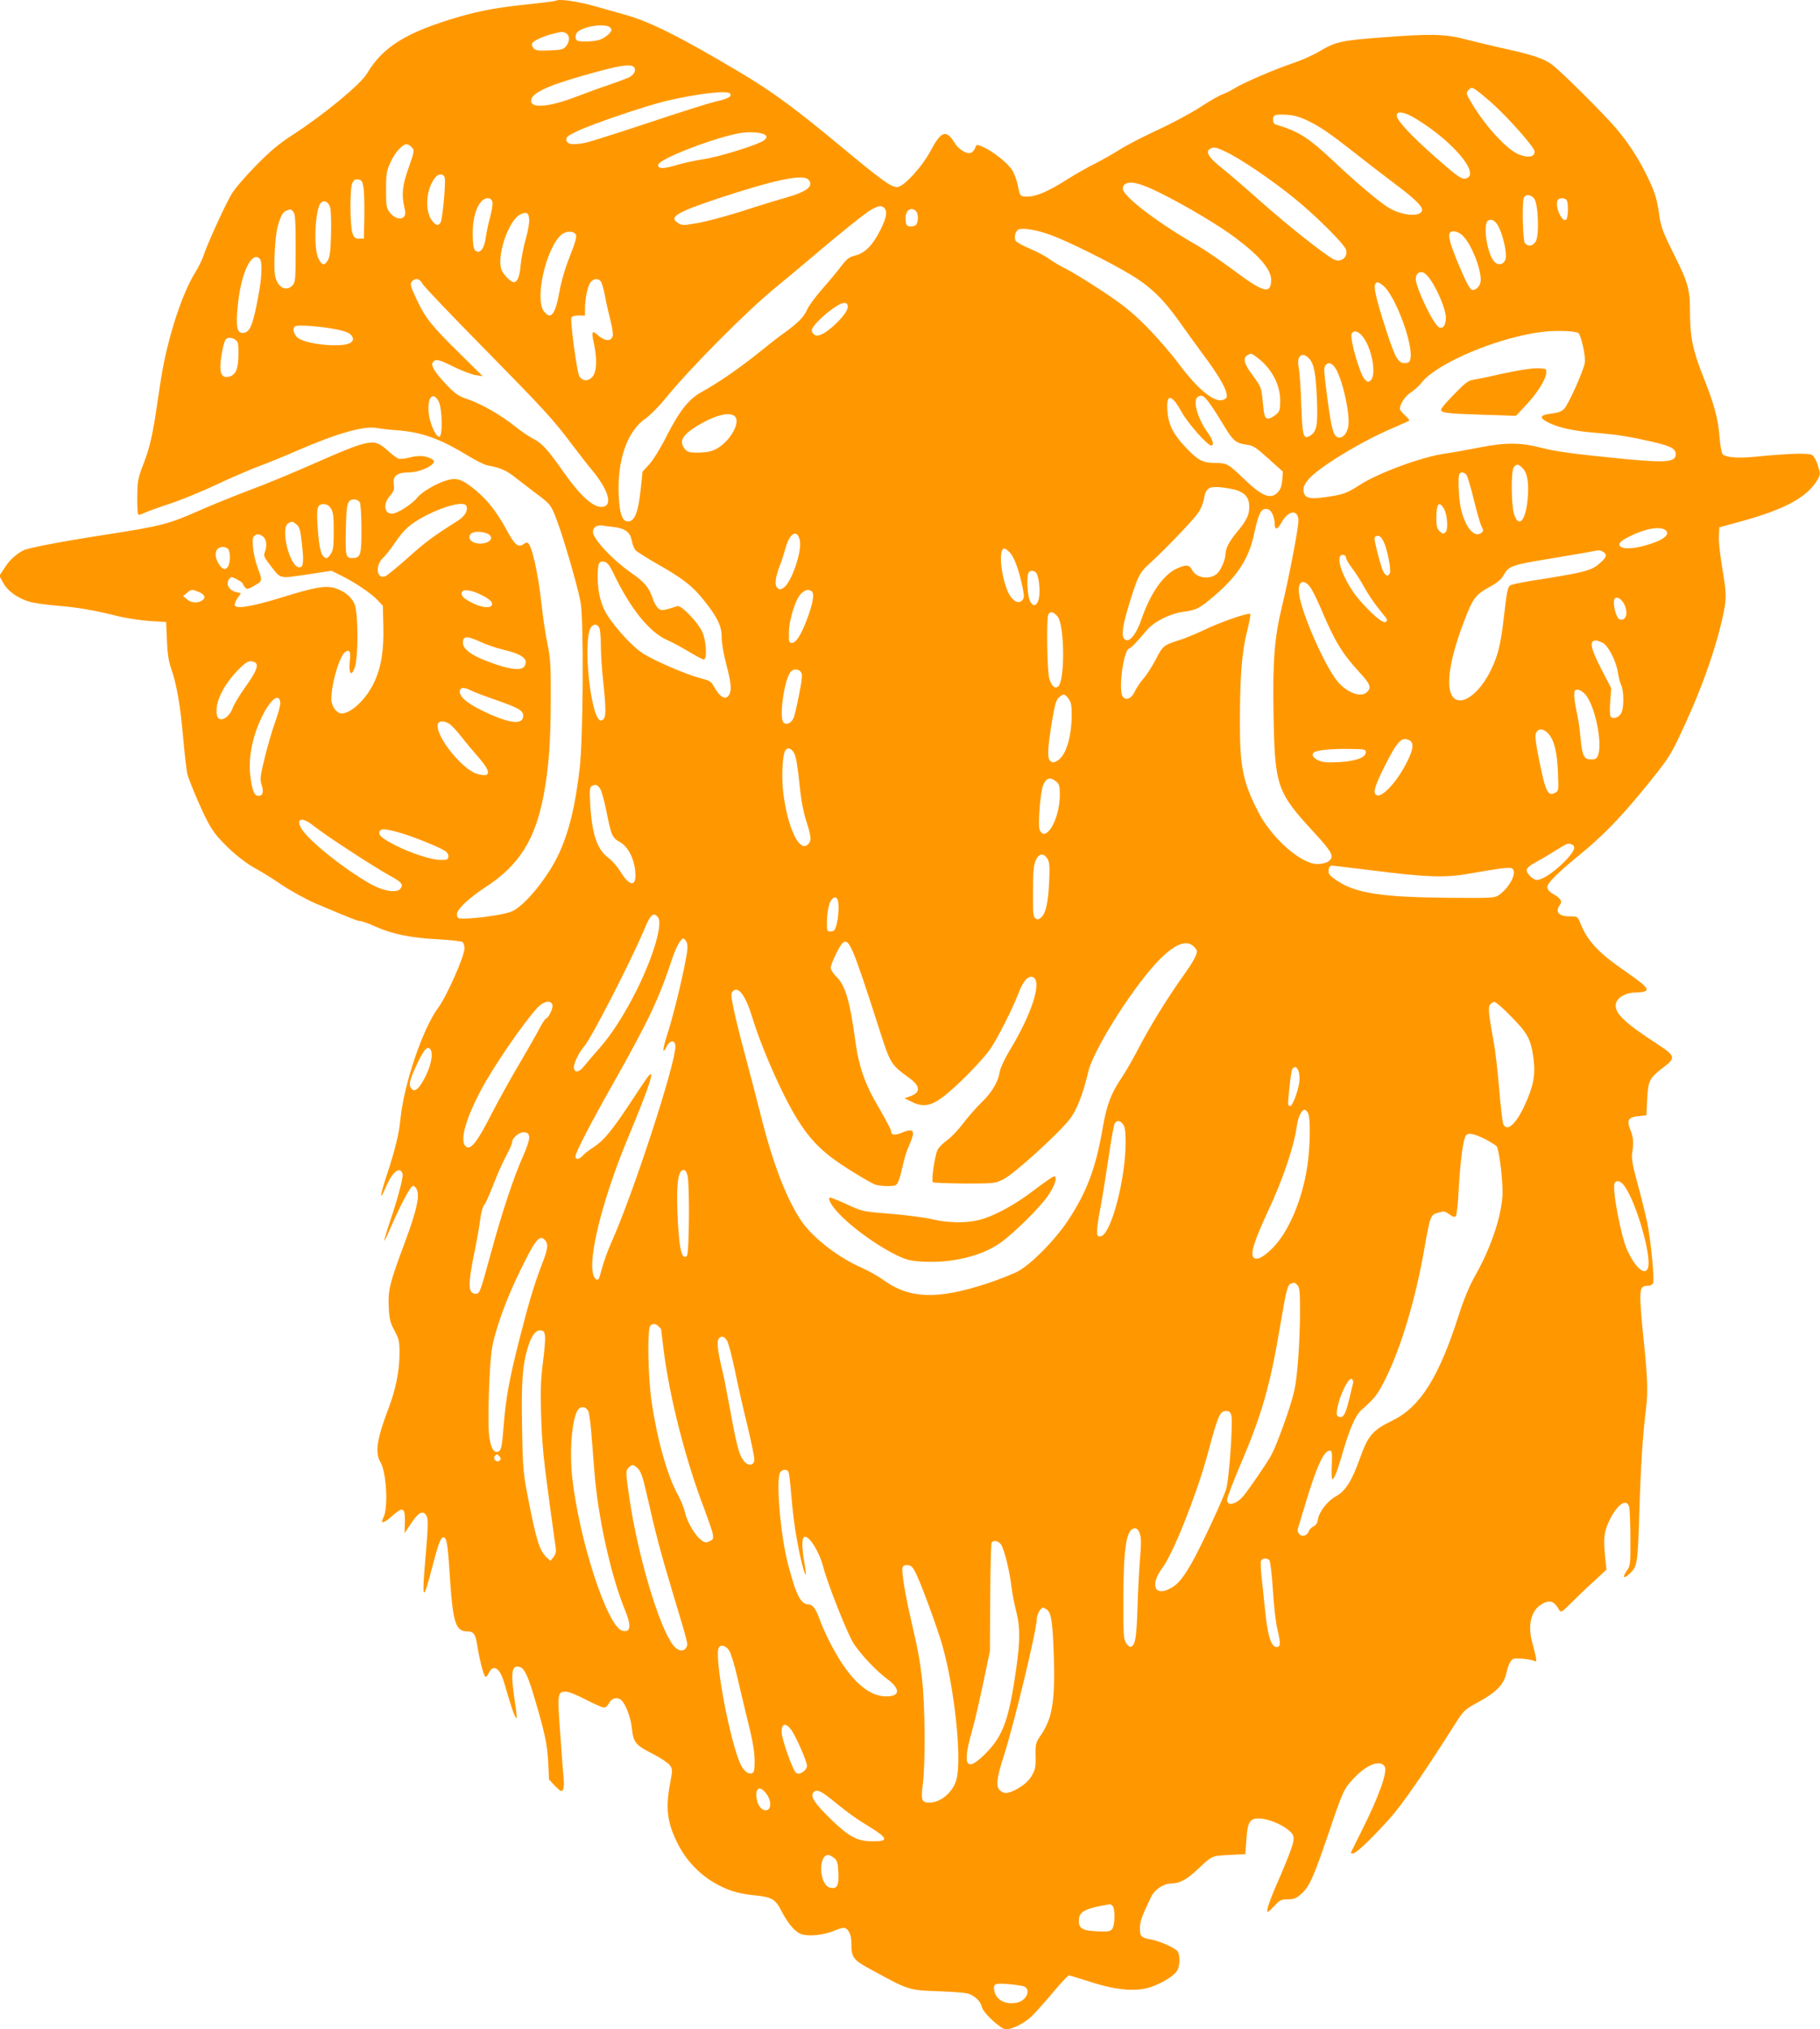 <?xml version="1.0" standalone="no"?>
<!DOCTYPE svg PUBLIC "-//W3C//DTD SVG 20010904//EN"
 "http://www.w3.org/TR/2001/REC-SVG-20010904/DTD/svg10.dtd">
<svg version="1.0" xmlns="http://www.w3.org/2000/svg"
 width="1148pt" height="1280pt" viewBox="0 0 1148 1280"
 preserveAspectRatio="xMidYMid meet">
<g transform="translate(0,1280) scale(0.1,-0.1)"
fill="#ff9800" stroke="none">
<path d="M3510 12796 c-3 -2 -75 -12 -160 -21 -211 -22 -310 -40 -451 -80
-332 -96 -484 -189 -585 -360 -39 -66 -272 -259 -464 -383 -88 -57 -143 -102
-235 -196 -66 -67 -135 -147 -153 -178 -42 -70 -153 -314 -177 -387 -10 -30
-35 -81 -56 -114 -46 -71 -106 -222 -148 -372 -41 -148 -57 -229 -86 -430 -32
-222 -50 -299 -93 -409 -32 -83 -35 -101 -36 -198 -1 -58 2 -109 6 -113 3 -4
19 0 35 8 15 8 89 35 165 60 75 25 207 79 295 121 87 41 203 91 258 112 55 20
170 67 255 104 251 109 420 156 499 140 20 -4 77 -11 126 -14 158 -12 273 -54
453 -164 46 -28 97 -53 115 -57 86 -16 120 -31 183 -81 38 -30 96 -74 129 -99
88 -66 90 -68 128 -168 41 -108 131 -416 149 -514 21 -110 17 -866 -6 -1053
-28 -237 -65 -388 -127 -527 -68 -151 -217 -336 -301 -372 -43 -19 -212 -44
-298 -45 -40 -1 -45 2 -48 23 -5 31 69 102 180 175 213 138 315 301 368 585
32 176 43 324 44 591 1 226 -2 267 -21 360 -12 58 -29 169 -37 247 -22 200
-61 373 -87 389 -6 3 -16 0 -24 -6 -33 -28 -59 -8 -110 88 -60 111 -121 189
-194 249 -77 63 -107 76 -154 70 -63 -9 -178 -71 -215 -116 -34 -42 -127 -101
-159 -101 -50 0 -58 62 -13 113 24 28 28 40 24 69 -9 54 20 78 91 78 83 0 192
57 154 81 -37 24 -86 29 -142 14 -31 -8 -64 -12 -74 -8 -10 4 -43 28 -72 55
-85 75 -104 71 -486 -97 -115 -51 -290 -123 -387 -159 -98 -37 -243 -96 -322
-131 -178 -79 -234 -94 -564 -145 -298 -46 -506 -86 -536 -102 -47 -25 -87
-62 -117 -110 l-33 -50 24 -44 c27 -51 92 -98 165 -119 28 -9 105 -19 170 -25
130 -10 236 -28 387 -66 53 -13 144 -27 201 -31 l105 -6 5 -116 c3 -84 11
-133 26 -176 34 -95 59 -236 76 -435 9 -102 21 -205 26 -230 6 -25 40 -111 76
-192 49 -110 78 -161 116 -206 74 -84 162 -158 237 -199 36 -19 111 -66 167
-104 56 -38 151 -90 210 -116 215 -91 268 -113 287 -113 10 0 54 -16 98 -36
103 -46 221 -70 394 -79 76 -4 145 -12 152 -17 6 -6 12 -24 12 -40 0 -48 -113
-304 -165 -373 -99 -133 -218 -484 -240 -710 -8 -86 -33 -188 -85 -346 -45
-137 -48 -175 -6 -76 30 71 66 113 90 104 9 -4 16 -16 16 -28 0 -32 -35 -161
-80 -293 -22 -66 -38 -121 -37 -123 2 -1 19 32 37 75 66 151 130 272 145 272
9 0 20 -12 26 -27 16 -44 -5 -135 -78 -331 -97 -261 -106 -300 -101 -407 4
-77 10 -99 37 -149 28 -52 31 -68 31 -141 0 -111 -23 -227 -70 -350 -73 -192
-86 -277 -50 -338 38 -64 50 -291 18 -350 -21 -40 1 -37 51 7 73 65 86 60 85
-32 l-2 -73 42 63 c47 72 78 86 98 43 9 -20 8 -68 -5 -223 -28 -317 -22 -331
40 -95 41 160 58 200 78 183 15 -12 21 -60 35 -280 17 -251 36 -310 105 -310
43 0 54 -15 66 -92 13 -83 38 -181 49 -192 5 -5 14 2 21 17 29 64 71 40 99
-56 44 -149 60 -199 70 -215 13 -23 13 -9 -5 113 -25 170 -17 216 35 200 28
-9 52 -59 93 -200 63 -213 79 -287 85 -400 l5 -109 38 -41 c33 -33 41 -38 49
-25 6 8 9 38 6 65 -3 28 -13 157 -22 287 -19 260 -18 268 37 268 16 0 72 -23
124 -50 52 -28 104 -50 115 -50 11 0 24 12 32 28 15 31 51 40 75 20 29 -24 62
-111 69 -181 9 -87 23 -105 134 -161 46 -23 93 -55 104 -69 19 -26 19 -29 3
-115 -31 -162 -18 -254 53 -391 59 -112 151 -202 265 -258 66 -33 126 -49 225
-59 94 -9 122 -25 155 -90 44 -86 90 -141 131 -154 46 -16 143 -5 203 21 24
10 52 19 62 19 27 0 49 -39 49 -90 0 -100 9 -111 133 -178 233 -127 229 -125
422 -132 127 -5 178 -10 200 -22 38 -20 61 -46 69 -79 8 -36 120 -139 151
-139 40 0 118 39 163 83 24 23 84 90 134 150 49 59 95 107 100 107 6 0 68 -19
137 -41 162 -53 291 -64 384 -31 77 27 151 76 165 107 16 34 15 97 -1 118 -15
20 -111 63 -163 73 -66 11 -74 20 -74 71 0 43 13 78 71 199 23 47 80 84 128
84 50 0 98 25 164 88 95 89 90 86 201 92 l101 5 7 93 c7 110 21 132 79 132 53
0 143 -36 186 -73 32 -28 35 -35 31 -72 -3 -23 -37 -113 -75 -201 -69 -156
-97 -233 -88 -243 3 -2 22 14 43 37 35 38 44 42 85 42 40 0 53 6 86 35 51 47
74 98 170 378 92 272 97 283 159 349 82 88 167 121 196 76 20 -33 -36 -189
-146 -408 -37 -74 -68 -136 -68 -137 0 -2 7 -3 15 -3 20 0 121 97 232 221 82
92 212 281 428 621 34 53 51 69 110 101 139 75 183 121 200 207 4 19 14 46 22
58 13 21 21 23 71 20 31 -2 66 -8 76 -13 17 -8 19 -5 13 26 -4 19 -14 59 -22
89 -30 107 -8 200 57 240 52 32 80 23 114 -36 10 -17 16 -13 75 46 36 36 100
98 144 137 l78 72 -8 78 c-12 120 -8 156 23 225 50 108 113 153 129 91 3 -16
7 -104 7 -198 1 -163 0 -171 -23 -203 -29 -41 -20 -54 15 -21 52 48 54 60 64
377 9 302 22 502 43 672 13 102 9 199 -17 445 -9 83 -17 185 -19 228 -2 83 5
97 51 97 12 0 26 8 29 17 10 25 -15 275 -37 383 -11 52 -38 162 -61 245 -31
113 -39 160 -34 190 11 69 8 99 -11 148 -25 62 -14 80 52 87 l49 5 5 102 c6
118 13 132 104 202 78 59 75 71 -44 148 -215 140 -275 201 -255 260 13 36 66
63 125 63 25 0 52 4 60 10 21 13 -5 38 -133 127 -168 116 -236 190 -281 306
-15 36 -17 37 -65 37 -71 0 -95 30 -59 76 13 17 1 38 -35 59 -35 20 -47 33
-47 52 0 22 71 93 195 194 149 121 258 232 413 421 163 200 171 212 268 426
94 205 169 415 214 592 43 175 44 196 15 367 -14 83 -25 177 -23 209 l3 58
139 38 c277 76 418 153 482 265 17 31 17 35 0 88 -10 34 -25 59 -38 66 -23 13
-157 8 -348 -11 -113 -12 -193 -6 -214 15 -7 8 -15 50 -19 102 -8 116 -34 213
-102 383 -67 169 -85 254 -85 408 0 149 -11 188 -105 375 -60 120 -78 167 -86
222 -17 120 -28 157 -74 253 -57 119 -120 217 -205 317 -75 88 -344 356 -401
398 -47 36 -125 62 -288 98 -74 16 -186 43 -249 59 -135 36 -221 38 -523 15
-278 -21 -303 -27 -417 -95 -37 -21 -109 -53 -161 -70 -113 -38 -310 -123
-364 -157 -22 -14 -56 -31 -76 -38 -20 -7 -83 -43 -139 -80 -57 -37 -179 -103
-273 -146 -93 -43 -200 -99 -237 -123 -37 -24 -105 -62 -151 -86 -47 -23 -130
-70 -185 -105 -117 -74 -191 -105 -246 -105 -45 0 -47 2 -60 71 -6 29 -21 72
-35 95 -27 45 -124 122 -189 149 -35 15 -37 15 -45 -8 -5 -14 -17 -27 -26 -31
-27 -10 -79 21 -105 65 -52 84 -83 73 -150 -52 -54 -102 -171 -229 -211 -229
-38 0 -94 40 -334 239 -304 253 -451 362 -655 483 -368 220 -568 320 -720 363
-52 15 -144 41 -205 58 -101 28 -223 46 -235 33z m340 -171 c11 -13 9 -20 -10
-40 -13 -13 -39 -30 -58 -36 -38 -12 -124 -15 -141 -5 -16 10 -14 41 4 56 45
38 181 54 205 25z m-279 -35 c24 -14 24 -51 0 -81 -17 -21 -29 -24 -103 -27
-68 -3 -88 -1 -101 12 -9 9 -14 23 -11 31 7 17 65 45 129 61 64 16 63 16 86 4z
m428 -214 c16 -19 1 -47 -31 -64 -13 -6 -68 -27 -123 -46 -55 -18 -147 -52
-205 -74 -173 -67 -290 -78 -290 -28 0 46 93 92 321 157 234 67 308 79 328 55z
m5405 -220 c110 -98 276 -286 276 -312 0 -34 -39 -41 -98 -19 -74 29 -208 173
-296 319 -41 69 -41 69 -20 91 15 15 18 14 43 -1 14 -10 57 -45 95 -78z
m-4798 53 c11 -19 -12 -31 -93 -50 -43 -10 -233 -70 -421 -133 -189 -63 -369
-120 -401 -127 -78 -15 -115 -10 -119 18 -3 18 9 27 70 56 99 47 427 158 563
191 202 47 386 68 401 45z m4320 -155 c234 -140 413 -351 323 -379 -28 -9 -51
7 -199 137 -150 133 -240 229 -240 259 0 31 48 24 116 -17z m-674 -17 c74 -35
140 -81 284 -194 89 -70 174 -136 284 -219 101 -76 150 -124 150 -146 0 -52
-136 -40 -224 20 -70 48 -194 153 -333 284 -162 152 -220 189 -370 234 -7 2
-13 14 -13 28 0 32 12 36 87 32 46 -3 82 -13 135 -39z m-3426 -88 c12 -10 12
-15 -3 -31 -23 -25 -277 -106 -390 -123 -50 -8 -122 -23 -158 -34 -90 -28
-127 -28 -123 0 5 36 350 170 513 199 60 11 142 5 161 -11z m-2232 -75 c22
-21 21 -25 -19 -139 -37 -105 -43 -165 -24 -244 8 -36 7 -47 -5 -60 -21 -20
-62 -6 -90 32 -18 25 -21 42 -21 140 0 102 3 118 29 175 28 61 74 112 101 112
7 0 21 -7 29 -16z m5141 -33 c89 -42 284 -174 425 -288 132 -106 314 -287 329
-325 18 -48 -30 -88 -76 -64 -59 30 -308 228 -464 368 -90 80 -200 175 -244
210 -80 63 -103 101 -73 119 21 14 40 11 103 -20z m-4930 -160 c8 -27 -13
-258 -25 -282 -14 -24 -25 -24 -49 2 -55 59 -46 210 17 282 20 23 49 22 57 -2z
m2293 -13 c39 -39 -5 -76 -135 -113 -54 -15 -181 -54 -282 -87 -101 -32 -228
-66 -281 -75 -92 -16 -99 -16 -124 1 -58 37 -10 66 256 155 354 117 531 154
566 119z m-2805 -51 c4 -26 6 -109 5 -185 l-3 -137 -30 0 c-25 0 -32 5 -42 35
-16 46 -17 281 -1 315 9 20 18 25 37 23 22 -3 27 -10 34 -51z m5035 -39 c154
-77 364 -202 462 -276 163 -122 234 -209 228 -278 -7 -82 -51 -68 -254 84 -72
53 -170 120 -218 147 -235 135 -444 293 -462 347 -4 15 -1 26 12 36 33 24 101
6 232 -60z m2348 -29 c27 -30 35 -236 10 -274 -19 -28 -47 -32 -67 -9 -14 17
-20 254 -7 287 10 23 41 22 64 -4z m-6570 -23 c3 -13 -4 -57 -15 -97 -11 -41
-23 -98 -27 -127 -8 -66 -34 -102 -61 -86 -15 9 -19 27 -21 94 -3 91 15 170
49 213 27 35 66 36 75 3z m6778 8 c10 -27 7 -113 -6 -120 -26 -16 -70 81 -54
121 7 20 52 19 60 -1z m-7801 -44 c5 -19 7 -96 5 -171 -3 -108 -8 -142 -22
-164 -21 -33 -36 -29 -58 16 -31 60 -21 304 14 347 20 24 51 10 61 -28z m3495
-2 c21 -21 13 -63 -24 -137 -48 -97 -97 -146 -157 -162 -41 -10 -54 -20 -95
-73 -25 -33 -79 -98 -120 -144 -40 -46 -81 -102 -91 -125 -21 -47 -56 -83
-146 -148 -33 -23 -106 -80 -161 -125 -114 -92 -257 -191 -354 -244 -85 -46
-143 -119 -227 -284 -37 -74 -84 -149 -108 -175 l-42 -46 -12 -114 c-16 -151
-41 -208 -88 -199 -29 5 -45 54 -50 156 -12 225 52 413 170 493 27 19 83 75
123 124 155 192 519 558 704 708 52 43 136 112 186 155 197 168 367 305 407
328 47 27 67 30 85 12z m-3727 -25 c11 -12 14 -63 14 -228 0 -195 -2 -215 -19
-234 -42 -46 -100 -12 -112 67 -9 57 2 244 16 297 19 71 33 97 54 105 30 12
32 12 47 -7z m3927 5 c17 -17 15 -73 -2 -88 -8 -6 -25 -10 -38 -8 -19 2 -24
10 -26 41 -5 57 33 88 66 55z m-2440 -51 c2 -21 -8 -77 -22 -125 -14 -48 -28
-122 -32 -165 -6 -72 -21 -107 -43 -107 -19 0 -64 46 -77 77 -34 80 41 308
114 348 41 22 57 15 60 -28z m6122 -63 c26 -60 45 -155 37 -186 -9 -35 -42
-45 -68 -22 -47 42 -79 242 -42 263 26 14 52 -5 73 -55z m-2833 -36 c105 -38
362 -165 501 -248 126 -75 210 -156 312 -300 41 -58 106 -148 145 -201 91
-121 143 -208 151 -248 5 -26 3 -32 -18 -42 -54 -24 -161 62 -285 229 -47 64
-139 169 -202 233 -94 93 -147 136 -278 223 -90 59 -191 121 -225 138 -35 17
-84 46 -109 64 -25 19 -81 48 -124 66 -43 18 -82 40 -88 49 -14 22 -1 66 21
73 33 9 114 -5 199 -36z m-2994 2 c6 -11 -4 -49 -38 -135 -29 -73 -55 -159
-66 -224 -27 -147 -54 -181 -98 -125 -59 76 11 392 107 481 29 27 78 29 95 3z
m5598 -11 c52 -56 109 -198 109 -275 0 -35 -29 -68 -56 -62 -12 2 -37 50 -81
153 -58 140 -72 192 -56 208 16 17 57 5 84 -24z m-7593 -141 c16 -16 15 -98
-3 -204 -38 -214 -57 -264 -105 -264 -35 0 -43 42 -31 165 19 208 87 355 139
303z m7381 -127 c48 -66 101 -195 101 -242 0 -49 -16 -74 -42 -64 -34 13 -147
248 -148 307 0 32 26 51 52 37 9 -5 26 -22 37 -38z m-6354 -31 c8 -16 176
-192 373 -392 393 -400 452 -464 567 -618 44 -58 103 -134 133 -170 95 -116
125 -208 73 -225 -56 -18 -143 56 -258 220 -104 147 -135 180 -194 210 -26 13
-77 49 -115 79 -86 69 -209 139 -294 168 -53 17 -76 32 -123 80 -81 83 -113
134 -97 153 19 23 36 19 135 -30 49 -24 110 -47 135 -51 l45 -7 -146 144
c-175 172 -216 223 -269 336 -44 94 -46 103 -28 121 21 21 47 13 63 -18z
m1124 16 c7 -8 19 -49 27 -93 8 -43 24 -113 35 -156 11 -43 17 -86 14 -97 -12
-37 -52 -33 -101 12 -30 26 -34 14 -18 -57 21 -96 18 -177 -7 -209 -27 -34
-68 -32 -86 4 -15 31 -57 345 -49 365 3 10 19 15 46 15 l40 0 0 44 c0 65 18
147 37 168 19 22 46 23 62 4z m4935 -27 c76 -60 194 -377 172 -464 -5 -20 -13
-25 -36 -25 -42 0 -60 33 -119 215 -56 173 -76 257 -68 279 8 21 19 20 51 -5z
m-3378 -123 c9 -23 -20 -67 -78 -122 -64 -60 -111 -83 -133 -64 -8 7 -15 18
-15 26 0 21 59 83 124 131 60 44 93 54 102 29z m-3261 -147 c87 -14 124 -28
136 -51 9 -16 7 -24 -5 -36 -37 -38 -275 -18 -336 26 -28 22 -38 60 -18 74 14
9 125 3 223 -13z m7871 -30 c18 -15 48 -152 40 -189 -10 -55 -104 -263 -130
-289 -17 -17 -40 -25 -82 -30 -73 -8 -78 -27 -14 -58 66 -32 159 -52 295 -63
142 -12 213 -24 355 -56 120 -28 150 -44 150 -79 0 -50 -58 -55 -325 -30 -322
32 -422 45 -525 71 -134 34 -223 34 -395 0 -71 -14 -166 -31 -210 -37 -144
-20 -422 -122 -540 -199 -79 -51 -103 -60 -210 -75 -108 -16 -138 -7 -143 40
-2 23 6 41 33 73 66 76 332 238 530 322 55 24 102 44 104 47 3 2 -10 17 -27
33 -18 16 -32 34 -32 40 0 32 33 81 68 104 22 14 52 41 66 59 97 128 499 295
777 325 82 9 198 4 215 -9z m-1363 -19 c59 -69 91 -240 54 -278 -15 -14 -18
-14 -37 3 -30 27 -97 256 -84 289 10 25 40 19 67 -14z m-7107 -24 c16 -12 19
-26 18 -95 -1 -89 -17 -126 -59 -137 -37 -9 -55 11 -55 61 0 52 20 156 33 173
13 16 39 15 63 -2z m6441 -109 c91 -67 147 -169 148 -270 0 -63 -2 -71 -28
-93 -15 -13 -37 -24 -47 -24 -22 0 -26 12 -36 115 -7 80 -11 88 -70 168 -47
63 -55 100 -26 116 23 14 24 14 59 -12z m331 -9 c31 -34 42 -95 49 -263 6
-163 -2 -201 -48 -226 -38 -20 -44 1 -51 199 -3 103 -11 208 -16 233 -15 75
20 105 66 57z m161 -54 c45 -57 101 -304 85 -377 -8 -39 -31 -67 -55 -67 -40
0 -52 47 -89 348 -9 72 -9 96 0 107 18 22 36 18 59 -11z m-786 -233 c19 -25
57 -86 86 -134 59 -98 75 -112 144 -122 42 -5 59 -17 138 -88 l91 -82 -4 -53
c-3 -37 -11 -59 -28 -77 -46 -49 -100 -26 -225 95 -86 83 -99 90 -170 90 -78
0 -110 17 -185 97 -78 82 -109 143 -116 226 -10 117 25 116 90 -3 39 -70 162
-210 186 -210 20 0 10 37 -22 81 -66 91 -97 207 -61 227 25 14 39 5 76 -47z
m-4866 17 c23 -44 26 -223 4 -223 -23 0 -60 84 -67 151 -10 97 27 139 63 72z
m1868 -94 c39 -39 -31 -160 -119 -207 -30 -15 -60 -21 -109 -22 -60 0 -71 3
-88 24 -38 46 -15 88 81 146 111 67 203 90 235 59z m4970 -328 c30 -30 40 -94
31 -194 -13 -137 -55 -185 -85 -97 -19 56 -21 276 -2 298 18 23 28 21 56 -7z
m-356 -40 c7 -8 28 -78 47 -156 19 -78 41 -155 49 -170 13 -25 13 -29 -1 -41
-43 -35 -102 34 -129 153 -15 68 -21 209 -8 221 11 11 30 8 42 -7z m-1455 -96
c60 -18 86 -50 86 -107 0 -52 -17 -87 -80 -162 -47 -57 -70 -102 -70 -136 0
-31 -25 -92 -47 -117 -43 -48 -137 -38 -165 19 -16 32 -38 33 -97 6 -85 -41
-165 -156 -221 -319 -29 -84 -66 -136 -93 -132 -36 5 -33 66 7 199 62 206 72
226 140 287 98 89 274 273 305 319 16 23 31 62 35 85 11 67 30 81 101 75 33
-3 77 -11 99 -17z m-5524 -79 c5 -11 10 -85 10 -170 0 -165 -5 -181 -61 -181
-38 0 -42 16 -37 193 3 154 10 177 54 177 13 0 28 -9 34 -19z m-183 -38 c15
-22 18 -49 18 -143 0 -94 -3 -121 -18 -143 -9 -15 -21 -27 -25 -27 -34 1 -48
47 -58 191 -9 125 -3 149 36 149 21 0 35 -8 47 -27z m855 15 c11 -30 -10 -64
-55 -93 -154 -97 -204 -134 -315 -234 -68 -60 -132 -113 -144 -117 -54 -17
-62 70 -12 117 15 13 48 56 75 95 56 84 98 120 191 170 126 65 249 95 260 62z
m6164 -13 c23 -36 31 -137 11 -153 -13 -11 -19 -10 -36 7 -17 17 -21 34 -21
80 0 92 15 114 46 66z m-1081 -35 c8 -16 15 -42 15 -59 0 -46 16 -46 42 1 44
81 108 88 108 12 0 -47 -63 -374 -104 -541 -47 -193 -59 -345 -53 -675 8 -458
20 -493 255 -748 119 -129 131 -155 90 -184 -13 -9 -43 -16 -69 -16 -102 0
-287 163 -371 326 -99 192 -118 289 -117 574 0 284 13 441 44 563 15 59 25
111 21 114 -10 11 -194 -53 -294 -102 -50 -24 -121 -53 -157 -64 -95 -30 -100
-34 -145 -121 -23 -44 -58 -99 -79 -122 -20 -24 -44 -59 -53 -80 -20 -44 -55
-59 -76 -32 -29 39 4 291 40 303 13 4 44 36 110 114 49 57 144 105 232 118 84
11 102 21 197 102 147 126 217 235 250 391 26 122 42 156 74 156 17 0 29 -9
40 -30z m-6155 -68 c20 -16 25 -35 35 -128 13 -114 8 -148 -22 -142 -59 12
-115 248 -65 277 23 14 27 14 52 -7z m2007 -17 c68 -9 99 -34 108 -85 4 -22
14 -49 23 -60 10 -10 73 -51 141 -89 160 -91 221 -139 293 -230 83 -104 111
-163 110 -229 -1 -30 11 -102 28 -168 32 -123 36 -164 20 -195 -22 -40 -59
-19 -101 58 -13 24 -28 32 -80 45 -90 23 -299 113 -369 160 -61 41 -158 145
-216 232 -42 64 -64 149 -64 246 0 88 8 105 43 96 18 -4 33 -23 57 -73 105
-220 225 -370 338 -420 32 -14 94 -47 138 -74 45 -27 87 -49 93 -49 23 0 16
121 -10 176 -29 61 -132 168 -156 161 -93 -30 -102 -31 -122 -13 -11 10 -28
40 -36 67 -21 62 -52 99 -124 149 -123 84 -251 220 -251 265 0 29 26 46 60 40
14 -2 49 -7 77 -10z m6627 -18 c39 -29 -19 -70 -142 -102 -85 -21 -147 -17
-147 10 0 14 18 29 65 52 98 49 189 65 224 40z m-7415 -32 c34 -33 -36 -68
-96 -48 -37 13 -44 49 -11 63 28 12 88 3 107 -15z m1956 -34 c15 -68 -53 -266
-102 -298 -19 -13 -26 -13 -39 -2 -19 16 -15 62 14 139 12 30 28 81 37 113 26
96 74 122 90 48z m-3383 22 c20 -18 23 -58 8 -97 -8 -22 -3 -33 32 -78 71 -92
54 -88 233 -62 l156 24 62 -31 c90 -45 187 -111 227 -153 l35 -37 3 -130 c4
-153 -14 -261 -59 -355 -49 -104 -144 -194 -204 -194 -32 0 -65 46 -65 90 0
101 54 281 91 300 26 14 32 -2 25 -63 -3 -29 -2 -59 3 -67 8 -12 14 -6 27 25
25 58 25 355 -1 408 -21 46 -70 83 -128 99 -59 15 -123 4 -338 -63 -186 -57
-289 -73 -289 -44 0 9 9 30 20 45 l20 28 -29 7 c-46 10 -69 50 -46 82 13 17
15 17 49 -1 20 -11 36 -22 36 -25 0 -3 7 -14 14 -24 13 -16 16 -16 61 9 51 29
51 30 21 111 -27 72 -41 180 -26 198 16 20 39 19 62 -2z m7068 -35 c23 -52 45
-170 37 -192 -12 -31 -35 -16 -51 32 -21 65 -46 166 -46 186 0 9 8 16 21 16
14 0 26 -12 39 -42z m-7292 -40 c15 -15 16 -82 2 -109 -16 -28 -38 -23 -60 14
-34 55 -22 107 25 107 12 0 26 -5 33 -12z m4936 -28 c27 -33 56 -116 77 -219
10 -55 10 -64 -4 -78 -25 -26 -64 -2 -89 53 -46 106 -61 274 -23 274 7 0 25
-14 39 -30z m3737 10 c26 -15 24 -32 -8 -62 -63 -59 -87 -65 -453 -123 -58
-10 -112 -21 -121 -26 -19 -10 -23 -29 -44 -209 -19 -164 -36 -234 -80 -325
-60 -124 -150 -206 -210 -191 -83 21 -70 206 35 484 59 157 76 180 161 227 58
32 79 50 97 83 28 51 54 60 282 97 85 14 189 32 230 39 96 18 88 18 111 6z
m-1621 -37 c0 -9 17 -39 39 -67 21 -28 56 -82 77 -121 21 -38 58 -94 83 -125
24 -30 48 -60 53 -67 16 -21 0 -35 -25 -21 -39 20 -138 121 -179 181 -82 120
-115 237 -68 237 12 0 20 -7 20 -17z m-1951 -101 c16 -30 23 -114 14 -157 -12
-53 -43 -56 -60 -5 -13 37 -17 138 -7 164 8 22 41 20 53 -2z m1725 -85 c14
-19 45 -81 69 -138 85 -202 133 -281 239 -396 70 -75 80 -100 52 -127 -37 -38
-122 -9 -185 63 -79 92 -228 428 -245 555 -11 78 27 100 70 43z m-7009 -31
c39 -17 45 -40 16 -56 -30 -16 -67 -12 -92 10 l-24 20 24 20 c28 24 32 24 76
6z m1780 -18 c54 -27 75 -47 68 -64 -8 -22 -64 -17 -120 11 -60 30 -78 48 -69
71 8 20 60 12 121 -18z m2084 23 c20 -13 9 -78 -29 -178 -38 -100 -69 -148
-95 -148 -18 0 -20 7 -19 65 2 87 45 222 81 249 28 23 41 25 62 12z m5121 -73
c28 -45 24 -102 -8 -106 -18 -3 -26 4 -37 32 -8 19 -15 51 -15 71 0 28 4 35
20 35 12 0 28 -13 40 -32z m-3568 -88 c43 -58 46 -396 4 -438 -20 -20 -41 -3
-57 46 -14 41 -19 374 -7 405 10 24 36 18 60 -13z m-2892 -69 c5 -11 10 -59
10 -108 0 -48 5 -131 10 -183 26 -246 25 -282 -5 -294 -66 -25 -125 517 -65
590 17 20 37 18 50 -5z m-746 -91 c36 -17 96 -37 133 -46 125 -29 167 -59 143
-104 -16 -29 -78 -26 -181 9 -141 47 -209 92 -209 136 0 45 24 46 114 5z
m7076 -5 c35 -18 86 -119 96 -190 4 -27 13 -62 20 -77 17 -33 18 -138 2 -173
-13 -30 -56 -45 -69 -24 -5 8 -6 51 -2 96 l6 82 -62 120 c-69 135 -78 181 -34
181 8 0 27 -7 43 -15z m-8506 -121 c32 -12 16 -56 -54 -154 -38 -53 -75 -114
-82 -135 -16 -48 -61 -84 -86 -68 -12 7 -17 24 -16 56 0 66 55 168 129 244 59
61 76 70 109 57z m3450 -66 c8 -13 5 -47 -13 -135 -12 -65 -28 -131 -33 -146
-14 -37 -44 -53 -65 -35 -31 25 4 276 45 321 19 21 51 19 66 -5z m-2084 -113
c17 -9 86 -35 155 -59 148 -52 175 -67 175 -101 0 -54 -70 -51 -203 7 -132 58
-197 106 -197 145 0 28 26 31 70 8z m7028 -23 c61 -66 112 -307 82 -386 -7
-20 -17 -26 -39 -26 -54 0 -61 15 -76 180 -4 36 -13 92 -21 125 -7 33 -14 77
-14 98 0 31 3 37 21 37 12 0 33 -13 47 -28z m-3259 -28 c17 -22 21 -41 21
-103 -1 -143 -37 -260 -92 -290 -23 -13 -28 -13 -43 -1 -21 17 -17 85 14 270
16 91 24 119 42 132 28 24 34 23 58 -8z m-4971 -25 c2 -13 -12 -67 -31 -119
-19 -52 -49 -155 -67 -228 -29 -120 -31 -137 -20 -172 15 -46 8 -70 -20 -70
-26 0 -39 32 -51 125 -11 85 2 190 38 290 56 157 141 256 151 174z m1067 -135
c14 -9 48 -46 77 -83 28 -36 78 -96 110 -132 79 -91 75 -126 -13 -100 -102 31
-280 263 -244 320 9 16 42 13 70 -5z m6931 -61 c37 -40 56 -115 61 -245 5
-109 4 -117 -15 -127 -49 -26 -62 0 -103 202 -23 116 -28 156 -20 174 14 31
46 29 77 -4z m-875 -43 c29 -16 24 -58 -16 -136 -60 -121 -154 -224 -190 -210
-27 10 -16 53 45 175 85 169 111 197 161 171z m-3885 -75 c15 -24 23 -66 43
-255 6 -52 20 -124 31 -160 37 -116 40 -138 21 -161 -54 -67 -133 92 -161 326
-11 91 -5 225 12 258 12 24 35 21 54 -8z m3609 0 c0 -33 -62 -56 -167 -62 -72
-4 -102 -2 -130 10 -37 16 -49 39 -27 53 21 13 115 22 219 20 98 -1 105 -2
105 -21z m-1954 -184 c21 -17 24 -28 24 -88 -1 -151 -89 -302 -127 -218 -13
30 5 253 24 288 21 42 44 47 79 18z m-2876 -45 c9 -13 27 -77 40 -143 31 -154
36 -167 85 -194 51 -29 90 -103 97 -187 9 -97 -34 -97 -92 -2 -20 33 -54 72
-75 87 -72 52 -105 146 -117 336 -5 88 -3 111 8 118 23 14 38 10 54 -15z
m-1819 -226 c72 -54 108 -80 260 -179 84 -55 186 -118 227 -141 81 -44 93 -58
73 -85 -23 -31 -111 -16 -197 34 -157 90 -360 251 -420 333 -48 68 -13 92 57
38z m551 -51 c81 -22 251 -91 290 -116 15 -10 23 -24 21 -37 -3 -18 -9 -21
-53 -20 -57 2 -179 41 -275 89 -85 43 -115 67 -107 88 8 22 35 21 124 -4z
m7397 -75 c31 -12 16 -47 -51 -114 -66 -65 -135 -110 -169 -110 -24 0 -64 39
-64 62 0 11 18 28 51 46 28 15 85 48 127 75 81 50 82 50 106 41z m-3308 -89
c14 -22 16 -45 12 -143 -6 -133 -21 -203 -50 -228 -15 -14 -23 -16 -36 -7 -15
9 -17 30 -16 169 0 124 4 167 17 197 19 44 49 49 73 12z m2049 -75 c350 -44
461 -48 615 -20 187 33 247 40 264 34 41 -16 -5 -115 -77 -168 -28 -20 -39
-21 -299 -19 -433 3 -599 27 -718 104 -45 29 -60 44 -60 62 0 26 7 37 24 37 6
0 119 -14 251 -30z m-3371 -186 c10 -25 5 -116 -8 -159 -9 -33 -16 -40 -36
-40 -24 0 -25 2 -24 70 1 39 9 87 17 108 17 38 40 49 51 21z m-1134 -109 c32
-39 -25 -238 -129 -450 -79 -159 -162 -290 -248 -386 -32 -36 -72 -83 -89
-104 -32 -42 -64 -44 -64 -5 0 27 36 98 65 130 43 47 298 544 382 745 37 88
55 103 83 70z m181 -158 c8 -18 7 -47 -6 -113 -23 -125 -81 -362 -117 -472
-30 -96 -32 -128 -3 -73 22 44 55 43 55 -1 0 -112 -269 -936 -403 -1233 -22
-49 -48 -121 -58 -158 -10 -38 -20 -71 -23 -74 -15 -15 -34 10 -39 53 -15 136
78 485 222 832 145 347 183 470 118 377 -16 -22 -63 -93 -105 -157 -111 -168
-164 -232 -224 -271 -29 -19 -62 -44 -72 -56 -22 -25 -46 -28 -46 -5 0 24 95
208 237 459 224 397 289 534 372 785 23 72 55 130 71 130 6 0 15 -11 21 -23z
m1048 -59 c26 -58 79 -213 176 -517 61 -189 67 -199 185 -284 68 -50 67 -91
-5 -114 l-30 -10 42 -21 c70 -36 120 -30 194 24 87 63 256 235 307 310 49 73
138 249 178 353 28 74 60 109 89 98 60 -24 -4 -228 -147 -464 -31 -51 -58
-109 -62 -133 -10 -65 -49 -130 -116 -195 -34 -33 -86 -92 -115 -131 -29 -39
-74 -87 -100 -105 -26 -19 -54 -46 -61 -62 -17 -33 -41 -193 -30 -204 4 -4 93
-7 199 -8 190 0 193 0 248 28 64 31 342 283 415 376 45 56 86 161 119 303 30
129 259 497 421 676 111 122 195 161 244 112 11 -11 20 -24 20 -29 0 -25 -27
-73 -90 -161 -93 -130 -205 -311 -280 -455 -34 -66 -80 -146 -102 -178 -71
-105 -98 -176 -124 -330 -43 -247 -100 -399 -220 -579 -81 -122 -230 -272
-313 -317 -34 -18 -122 -52 -196 -77 -312 -102 -486 -97 -651 21 -35 26 -97
60 -137 78 -144 62 -304 185 -377 288 -94 134 -184 366 -260 669 -23 91 -65
255 -95 365 -30 110 -64 247 -76 304 -19 95 -20 105 -5 120 34 33 80 -30 122
-169 66 -214 206 -525 300 -666 82 -124 160 -197 310 -291 73 -46 144 -87 160
-93 32 -13 117 -15 134 -5 15 9 27 44 45 126 8 39 26 96 40 126 42 93 30 111
-50 77 -42 -17 -65 -13 -65 13 0 9 -34 73 -74 142 -90 151 -128 259 -151 426
-34 252 -63 350 -120 405 -19 19 -35 44 -35 56 0 12 16 53 36 93 46 93 65 95
103 9z m-1895 -334 c7 -19 -20 -80 -39 -88 -7 -2 -27 -33 -45 -68 -18 -35 -74
-133 -124 -218 -51 -85 -130 -228 -176 -317 -88 -173 -128 -225 -158 -207 -45
28 -11 162 89 353 76 145 263 419 357 523 37 41 85 52 96 22z m6048 -76 c105
-106 125 -144 141 -267 13 -104 -1 -174 -56 -293 -56 -122 -115 -172 -136
-115 -4 12 -16 112 -25 222 -9 110 -24 236 -32 280 -34 186 -39 232 -25 249 8
9 20 16 28 16 8 0 56 -41 105 -92z m-6816 -209 c16 -27 4 -96 -31 -166 -40
-81 -70 -107 -91 -78 -18 24 -11 52 41 163 42 87 63 109 81 81z m5475 -136 c6
-16 8 -48 4 -73 -10 -63 -45 -152 -58 -147 -7 2 -12 8 -12 13 3 76 19 212 27
222 16 19 28 14 39 -15z m60 -265 c16 -31 14 -210 -5 -335 -31 -208 -117 -412
-217 -513 -56 -57 -96 -79 -118 -65 -29 17 -3 103 92 306 88 188 159 398 176
520 9 65 30 109 52 109 5 0 14 -10 20 -22z m-1167 -70 c12 -16 16 -47 16 -113
0 -235 -93 -584 -157 -593 -20 -3 -23 1 -23 35 0 21 9 85 21 143 11 58 33 196
50 308 16 112 34 212 39 223 14 25 35 24 54 -3z m-3746 -80 c2 -16 -14 -65
-38 -119 -58 -129 -131 -348 -201 -604 -71 -260 -73 -265 -98 -265 -50 0 -51
54 -6 274 14 66 29 154 34 194 5 41 16 81 24 90 9 9 36 70 61 135 25 65 62
147 81 181 19 35 35 71 35 80 0 29 47 68 78 64 21 -2 28 -9 30 -30z m6030 -13
c38 -20 72 -41 75 -49 18 -46 39 -240 34 -311 -10 -140 -76 -332 -172 -501
-38 -68 -70 -145 -102 -244 -125 -394 -244 -584 -418 -669 -129 -63 -155 -94
-210 -247 -48 -135 -89 -199 -147 -231 -53 -29 -107 -97 -115 -147 -3 -22 -13
-37 -28 -44 -13 -6 -26 -20 -30 -31 -9 -28 -45 -38 -61 -16 -7 9 -11 22 -9 28
2 7 24 80 49 162 70 233 116 335 153 335 15 0 17 -10 13 -107 -1 -40 0 -73 4
-73 11 0 30 47 57 140 50 174 87 262 127 297 83 72 104 99 156 206 97 199 186
498 241 814 36 204 38 210 86 224 36 11 42 10 70 -10 22 -16 34 -20 42 -12 5
5 14 81 18 168 9 160 24 288 40 330 12 32 43 29 127 -12z m-5031 -232 c14 -65
10 -490 -4 -504 -33 -33 -51 49 -60 272 -7 187 5 269 38 269 13 0 20 -11 26
-37z m5897 -49 c71 -70 184 -440 162 -527 -15 -60 -79 -8 -132 108 -40 87 -98
395 -79 424 9 16 31 14 49 -5z m-6794 -359 c20 -24 15 -56 -24 -156 -48 -125
-84 -247 -139 -464 -66 -259 -87 -379 -100 -548 -10 -126 -15 -152 -30 -161
-31 -19 -54 22 -63 112 -8 90 2 413 17 522 16 114 88 319 180 505 99 203 124
232 159 190z m4744 -281 c13 -13 16 -41 16 -157 0 -197 -16 -422 -36 -509 -22
-99 -109 -340 -146 -408 -30 -54 -141 -215 -175 -256 -48 -55 -103 -67 -103
-23 0 12 36 106 79 208 141 329 193 512 256 889 38 224 46 257 67 265 21 9 26
8 42 -9z m-4030 -260 c9 -8 16 -16 16 -18 0 -1 7 -57 15 -124 38 -307 141
-708 261 -1019 23 -62 46 -128 50 -147 5 -32 3 -37 -20 -47 -23 -11 -31 -10
-54 8 -37 27 -89 115 -101 173 -6 27 -26 77 -46 113 -66 120 -130 347 -165
587 -23 158 -28 458 -8 478 16 16 33 15 52 -4z m-716 -64 c2 -19 -4 -95 -14
-168 -13 -106 -16 -174 -11 -325 6 -191 15 -279 62 -622 14 -99 27 -196 30
-216 4 -27 0 -43 -14 -60 l-19 -24 -22 20 c-47 43 -66 103 -122 390 -28 148
-31 180 -35 432 -5 289 2 394 38 509 23 73 50 107 82 102 17 -2 23 -11 25 -38z
m1147 -24 c9 -13 31 -98 50 -187 18 -90 54 -249 80 -354 25 -104 45 -201 43
-215 -4 -36 -40 -38 -67 -4 -29 36 -44 94 -86 324 -20 107 -40 211 -45 230
-28 112 -40 192 -30 210 14 27 36 25 55 -4z m3950 -270 c-2 -6 -13 -52 -25
-103 -23 -95 -38 -120 -66 -109 -13 5 -15 15 -10 46 15 92 79 218 96 189 5 -7
7 -17 5 -23z m-4824 -177 c5 -11 14 -72 19 -137 5 -64 14 -178 20 -252 22
-281 104 -650 191 -862 43 -104 38 -147 -15 -134 -95 24 -274 574 -317 971
-20 189 4 409 48 434 21 11 41 4 54 -20z m4056 -26 c11 -45 -14 -401 -32 -463
-21 -69 -167 -381 -223 -477 -55 -94 -86 -130 -134 -154 -98 -50 -124 28 -45
133 66 88 210 449 278 694 75 277 83 294 125 294 17 0 25 -7 31 -27z m-4615
-285 c-17 -17 -47 9 -30 29 10 12 13 12 27 -1 11 -12 12 -19 3 -28z m872 -51
c18 -18 31 -55 51 -143 62 -274 91 -382 165 -629 103 -343 101 -334 89 -356
-16 -30 -55 -23 -83 14 -90 117 -223 565 -276 928 -24 162 -24 173 -4 193 21
21 31 20 58 -7z m950 -23 c4 -9 11 -69 16 -133 12 -143 25 -236 50 -363 31
-148 58 -210 34 -75 -16 89 -17 154 -3 162 28 18 97 -90 123 -193 29 -109 153
-422 192 -481 47 -70 143 -172 211 -222 84 -62 81 -109 -6 -109 -123 0 -244
118 -361 350 -24 47 -51 109 -61 139 -21 61 -44 91 -68 91 -50 0 -80 59 -131
256 -47 181 -76 525 -50 575 13 23 46 25 54 3z m2216 -390 c9 -26 9 -65 1
-152 -5 -64 -13 -205 -16 -312 -6 -189 -14 -238 -42 -247 -6 -3 -20 8 -30 23
-16 26 -18 53 -17 289 1 325 20 435 74 435 12 0 23 -12 30 -36z m-875 -67 c20
-32 52 -159 65 -265 6 -48 20 -120 31 -160 24 -93 24 -185 -2 -364 -45 -314
-82 -416 -189 -525 -125 -127 -153 -85 -90 134 17 60 49 198 72 308 l42 200 2
337 c1 186 5 342 9 348 11 18 44 11 60 -13z m1692 -99 c6 -7 16 -92 22 -188 6
-96 18 -204 27 -240 22 -92 22 -114 2 -118 -38 -7 -61 61 -78 228 -6 58 -15
149 -21 202 -6 54 -9 105 -5 113 7 18 40 20 53 3z m-2231 -79 c33 -65 137
-348 167 -454 79 -275 126 -726 89 -853 -23 -78 -99 -142 -170 -142 -49 0 -54
16 -41 117 17 132 14 503 -5 661 -16 134 -24 176 -70 377 -37 158 -61 308 -53
329 5 12 15 16 34 14 20 -2 32 -14 49 -49z m828 -232 c27 -20 36 -78 43 -292
9 -283 -9 -394 -82 -500 -32 -48 -34 -54 -33 -130 2 -68 -2 -87 -22 -122 -23
-41 -65 -75 -123 -101 -38 -16 -57 -15 -79 5 -28 25 -22 75 22 212 67 208 210
801 210 872 0 25 25 69 39 69 4 0 15 -6 25 -13z m-2004 -259 c11 -18 34 -93
51 -168 17 -74 43 -180 56 -235 42 -167 52 -227 53 -296 0 -53 -3 -68 -16 -73
-28 -11 -61 21 -83 79 -72 192 -156 666 -127 713 14 22 46 12 66 -20z m391
-499 c30 -42 99 -199 99 -226 0 -30 -46 -61 -68 -46 -20 12 -92 215 -92 259 0
54 27 60 61 13z m-153 -409 c29 -43 27 -94 -4 -98 -27 -4 -54 27 -61 71 -12
74 23 89 65 27z m402 -26 c119 -96 158 -124 245 -177 117 -72 121 -92 20 -91
-97 0 -148 27 -261 136 -104 101 -135 147 -114 172 18 22 44 13 110 -40z m21
-373 c20 -16 24 -30 27 -93 4 -84 -8 -105 -54 -94 -66 17 -75 206 -9 206 7 0
23 -9 36 -19z m1757 -303 c17 -17 15 -120 -2 -144 -12 -16 -25 -19 -87 -16
-100 3 -124 17 -124 66 0 59 35 78 196 105 3 1 10 -4 17 -11z m-555 -509 c39
-22 13 -84 -42 -99 -69 -18 -133 10 -147 65 -13 52 -2 58 89 50 45 -4 90 -11
100 -16z"/>
<path d="M9485 10445 c-82 -19 -168 -37 -190 -40 -34 -5 -53 -20 -122 -91 -46
-46 -83 -90 -83 -98 0 -20 35 -25 263 -32 l209 -7 61 65 c71 75 127 162 130
204 2 29 2 29 -58 31 -37 0 -118 -12 -210 -32z"/>
<path d="M6525 5295 c-120 -93 -256 -167 -350 -190 -82 -21 -198 -19 -297 5
-46 11 -164 26 -261 34 -176 14 -177 14 -278 61 -55 25 -103 44 -106 41 -14
-14 26 -72 91 -133 87 -83 229 -181 331 -230 66 -31 89 -37 170 -41 183 -9
365 35 484 118 87 62 252 225 303 300 42 61 60 120 37 120 -8 0 -63 -39 -124
-85z"/>
</g>
</svg>
